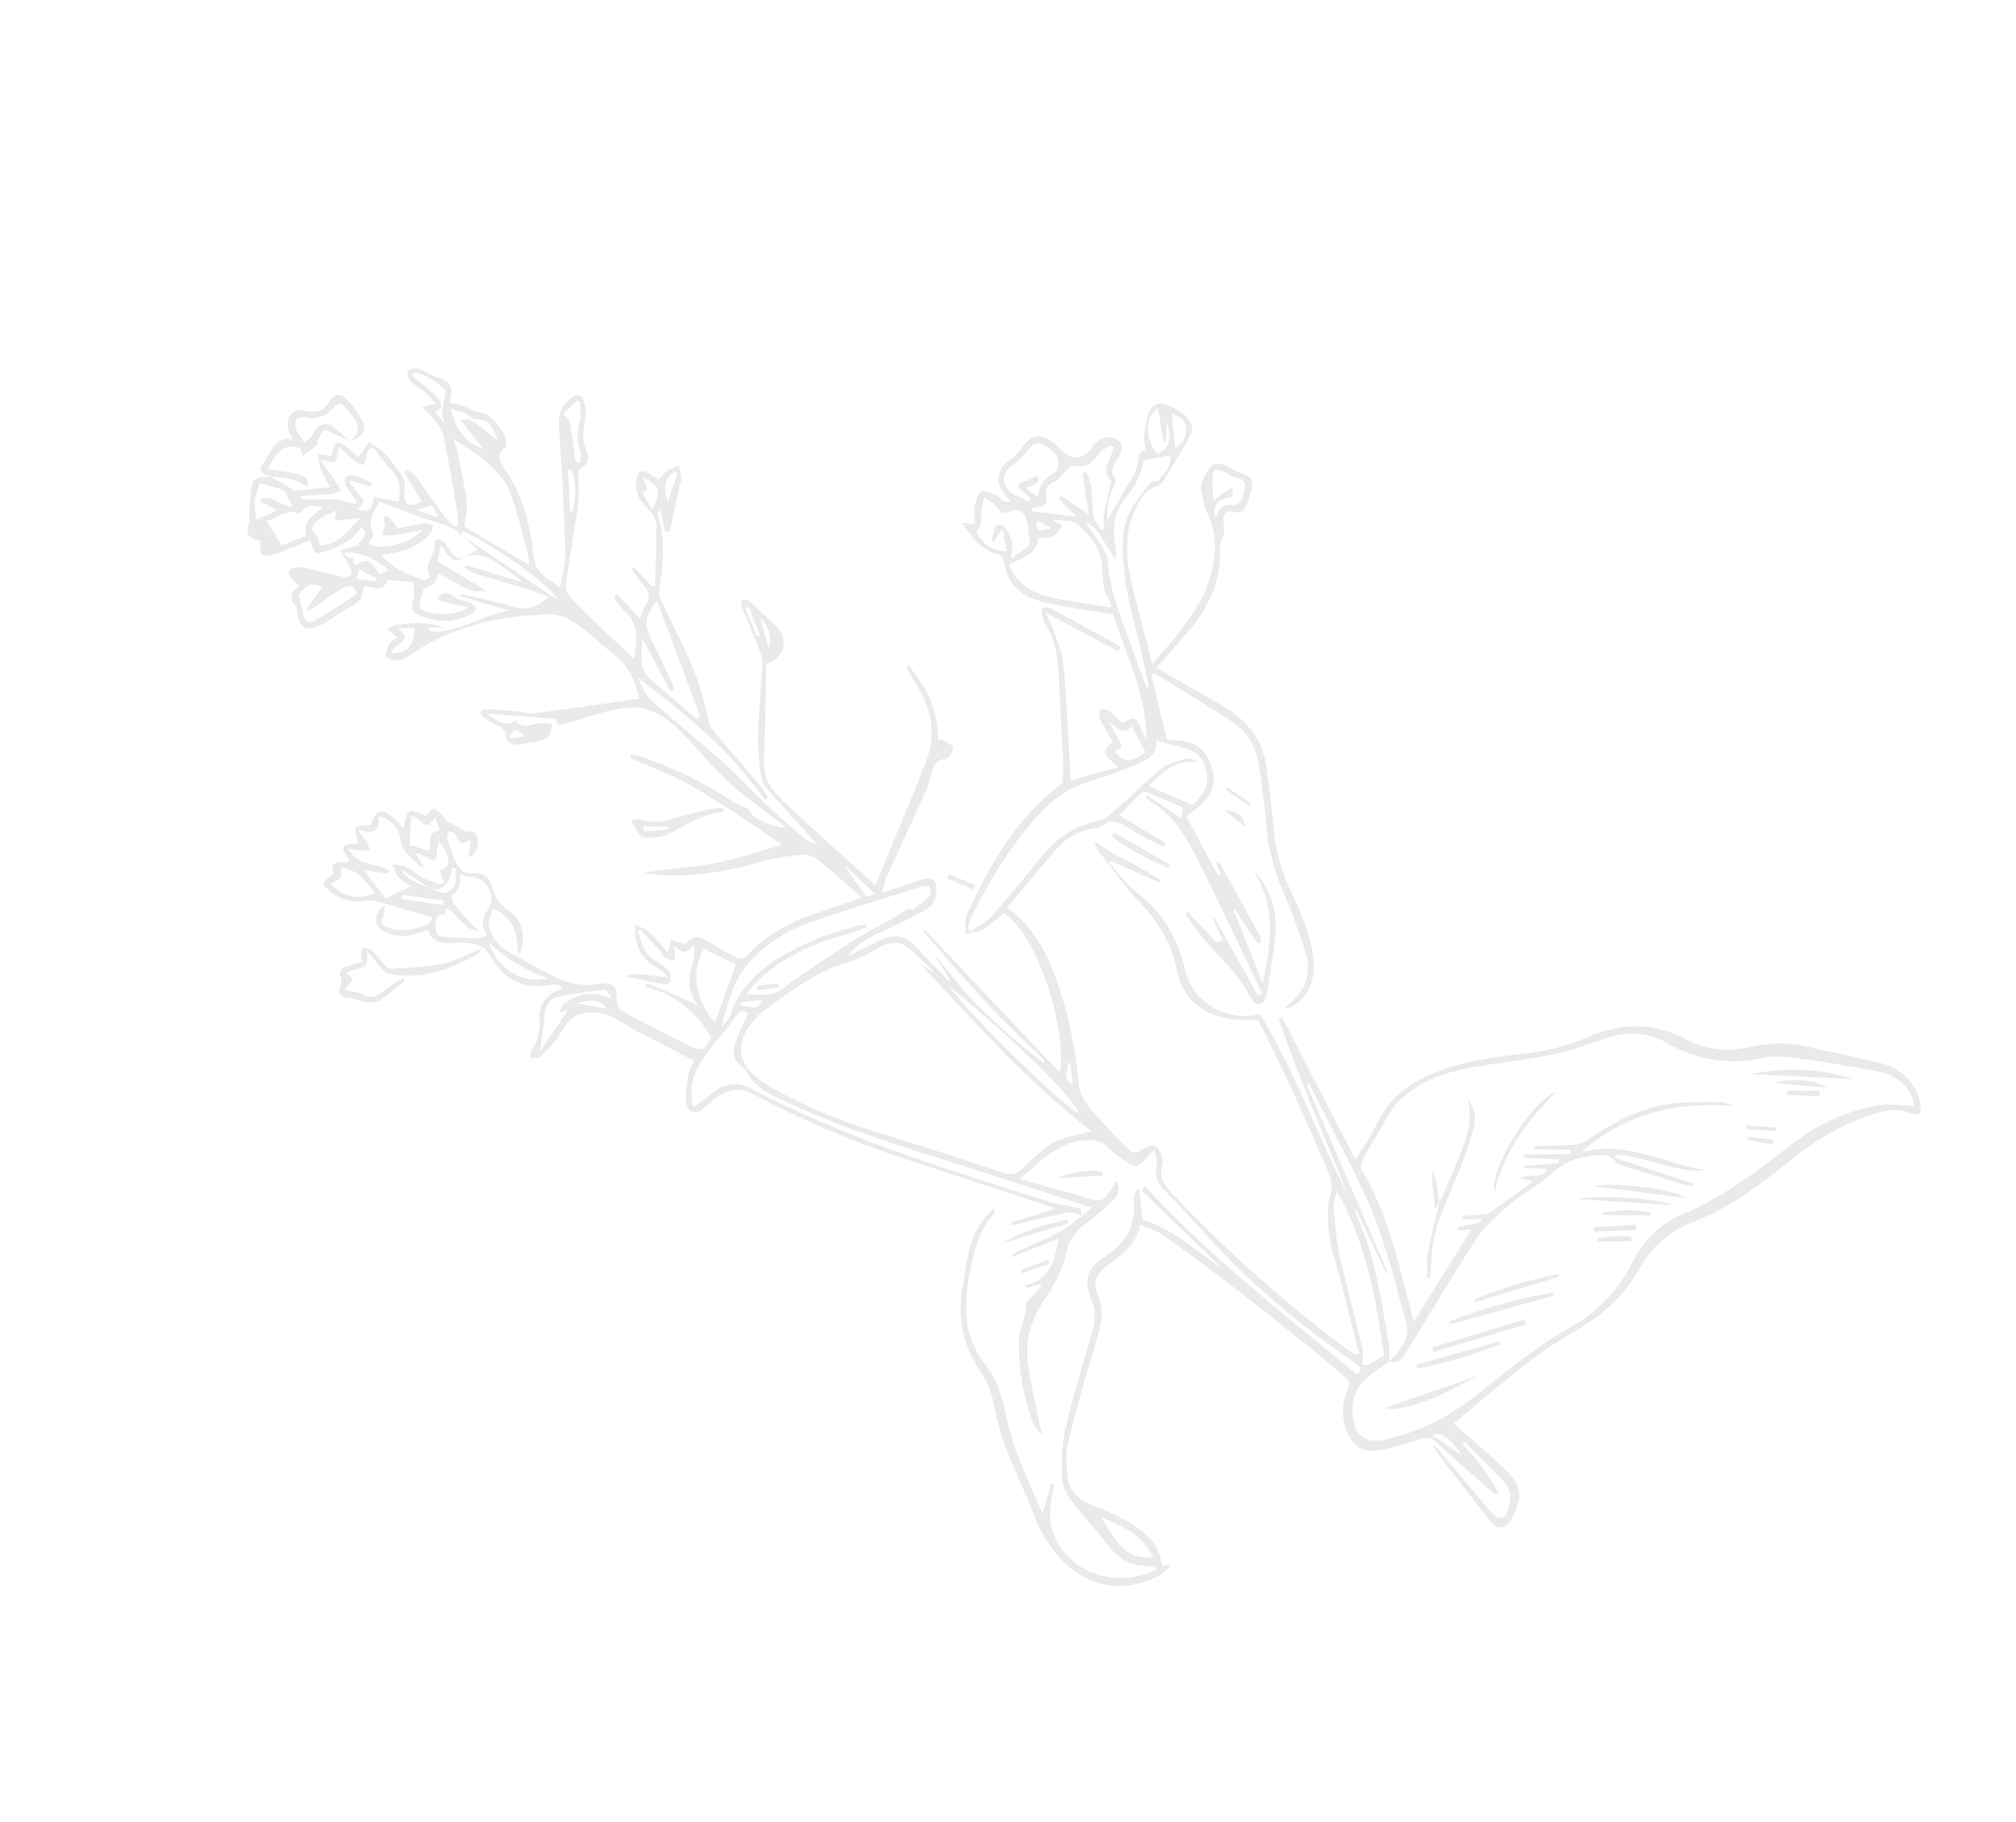 <?xml version="1.0" encoding="UTF-8"?> <svg xmlns="http://www.w3.org/2000/svg" width="520" height="470" viewBox="0 0 520 470" fill="none"><path d="M271.149 136.225C269.688 135.457 268.616 134.894 267.437 134.275C267.232 137.179 267.392 137.273 271.149 136.225ZM135.209 189.964C133.849 188.335 132.567 187.132 131.288 190.529C132.937 190.291 134.073 190.128 135.209 189.964ZM276.148 274.276C275.933 274.29 275.717 274.3 275.501 274.314C275.636 276.035 273.685 277.856 276.658 279.912C276.456 277.665 276.303 275.971 276.148 274.276ZM198.239 167.242C199.288 165.163 198.319 161.315 196.096 159.378C196.874 162.232 197.553 164.721 198.239 167.242ZM111.287 130.35C110.189 130.706 109.216 131.022 107.477 131.588C109.619 132.343 111.103 132.865 112.584 133.387C112.699 133.235 112.813 133.084 112.93 132.933C112.387 132.079 111.844 131.225 111.287 130.35ZM195.219 164.242C195.492 164.132 195.763 164.023 196.036 163.914C195.049 161.428 194.062 158.939 193.075 156.454C192.802 156.561 192.532 156.67 192.258 156.78C193.244 159.267 194.233 161.754 195.219 164.242ZM190.999 258.57C191.045 258.91 191.088 259.246 191.134 259.582C192.907 259.122 195.078 261.44 196.749 257.951C194.624 258.18 192.811 258.376 190.999 258.57ZM92.692 146.92C92.44 147.64 92.209 148.305 91.841 149.366C93.74 149.568 95.419 149.747 97.097 149.925C97.144 149.738 97.189 149.555 97.237 149.369C95.766 148.577 94.298 147.785 92.692 146.92ZM148.746 258.888C151.329 259.351 153.912 259.813 156.494 260.277C154.316 257.288 151.534 258.1 148.746 258.888ZM376.927 375.354C374.424 371.227 371.42 369.133 369.49 370.326C372.046 372.054 374.402 373.647 376.927 375.354ZM172.276 129.433C173.207 126.659 173.987 124.34 174.765 122.02C174.521 121.91 174.282 121.8 174.039 121.69C171.212 123.458 171.141 126.017 172.276 129.433ZM103.719 230.851C103.671 231.203 103.626 231.555 103.576 231.908C107.139 232.456 110.7 233.006 114.265 233.555C114.311 233.143 114.357 232.728 114.403 232.312C110.842 231.827 107.282 231.34 103.719 230.851ZM225.719 230.634C223.027 228.116 220.582 225.832 218.139 223.543C218.087 223.6 218.034 223.657 217.982 223.712C219.8 226.219 221.62 228.724 223.561 231.399C224.082 231.215 224.734 230.984 225.719 230.634ZM147.412 121.231C147.104 121.244 146.798 121.258 146.49 121.272C146.681 124.846 146.87 128.418 147.061 131.993C147.284 131.983 147.507 131.972 147.732 131.963C148.585 128.346 148.681 124.76 147.412 121.231ZM165.661 127.189C166.462 128.528 167.264 129.866 168.226 131.473C170.66 126.57 170.378 125.636 165.94 123.245C165.916 124.772 167.933 126.202 165.661 127.189ZM102.756 166.29C101.918 166.789 101.26 167.587 100.783 168.521C105.073 168.645 106.99 166.376 106.841 161.998C105.846 162.02 104.591 162.047 102.563 162.093C105.19 164.043 104.607 165.182 102.756 166.29ZM303.104 115.665C305.069 114.57 305.922 112.757 305.958 110.763C305.998 108.352 304.211 107.296 302.245 106.755C302.523 109.637 302.794 112.448 303.104 115.665ZM90.101 143.953C90.843 144.07 91.693 143.721 90.998 145.013C90.957 145.092 91.905 145.866 91.966 145.814C95.255 143.004 96.227 146.334 98.051 148.101C98.656 147.82 99.413 147.47 100.22 147.095C96.856 143.944 92.315 142.129 88.614 142.638C89.244 143.223 89.628 143.877 90.101 143.953ZM114.828 101.883C114.91 101.358 114.924 100.515 114.617 100.279C112.231 98.447 109.838 96.563 106.796 96.037C106.597 96.311 106.398 96.584 106.2 96.856C107.237 97.702 108.297 98.519 109.305 99.397C110.583 100.508 111.999 101.531 113.023 102.849C113.989 104.092 114.333 105.627 112.127 106.288C113.278 107.587 114.29 108.729 115.304 109.873C113.213 107.353 114.4 104.597 114.828 101.883ZM149.734 116.414C148.663 113.895 148.83 111.499 149.499 108.913C149.925 107.276 149.646 105.459 149.686 103.722C149.371 103.606 149.053 103.489 148.739 103.371C147.493 104.599 146.249 105.825 145.004 107.048C145.335 107.134 145.669 107.22 146.002 107.303C146.39 108.024 147.005 108.708 147.127 109.469C147.643 112.707 148.013 115.969 148.436 119.222C148.861 119.244 149.284 119.267 149.705 119.29C149.735 118.323 150.078 117.223 149.734 116.414ZM141.217 252.389C135.311 250.221 130.389 247.284 126.207 243.205C128.004 249.766 134.952 254.139 141.217 252.389ZM298.574 117.116C301.699 115.678 302.524 112.994 300.933 108.875C300.821 110.76 300.722 112.419 300.626 114.077C300.458 114.07 300.289 114.06 300.123 114.053C299.663 111.233 299.203 108.414 298.685 105.237C295.142 107.826 295.313 113.37 298.574 117.116ZM124.753 115.947C122.867 113.558 120.981 111.17 118.824 108.439C121.537 107.596 122.796 109.316 124.197 110.297C125.712 111.359 127.017 112.726 128.567 113.8C127.331 111.31 126.899 108.176 122.955 108.135C121.864 108.123 120.821 106.943 119.685 106.467C118.73 106.068 117.673 105.906 116.246 105.532C117.59 110.621 119.899 114.283 124.753 115.947ZM105.648 218.015C107.531 218.56 109.068 219.003 110.772 219.496C111.325 217.667 109.805 214.775 113.391 214.191C113.005 213.061 112.682 212.107 112.201 210.694C109.708 215.729 108.556 210.318 106.026 210.556C105.899 213.036 105.773 215.56 105.648 218.015ZM291.912 187.381C289.245 190.09 287.891 187.308 285.877 186.091C286.702 187.504 287.484 188.945 288.369 190.321C289.372 191.882 289.796 193.231 287.407 193.893C290.45 196.841 291.108 196.852 295.505 194.147C294.272 191.825 293.134 189.681 291.912 187.381ZM87.822 223.768C88.852 226.492 87.097 227.235 85.288 227.877C87.767 231.33 93.284 232.537 96.596 230.302C94.362 227.386 92.321 224.328 87.822 223.768ZM71.54 131.648C69.859 130.767 68.513 130.064 67.171 129.36C67.258 129.123 67.347 128.886 67.434 128.648C70.507 127.733 72.771 130.778 75.558 130.809C75.124 129.974 74.695 129.141 74.252 128.314C73.919 127.69 73.706 126.713 73.2 126.518C71.186 125.743 69.078 125.214 67.005 124.593C66.548 126.147 65.862 127.677 65.693 129.261C65.535 130.754 65.92 132.305 66.09 134.084C68.135 133.169 69.624 132.505 71.54 131.648ZM297.394 401.815C294.725 395.8 289.282 393.602 283.887 391.402C287.379 396.108 289.447 402.594 297.394 401.815ZM318.491 130.326C318.909 130.417 319.697 129.739 319.997 129.229C320.447 128.468 320.617 127.541 320.907 126.683C321.507 124.905 321.226 123.772 319.063 123.362C317.82 123.126 316.687 122.27 315.523 121.661C313.729 120.726 312.879 121.081 312.77 123.106C312.671 124.962 312.896 126.837 312.992 129.064C314.632 127.906 315.991 126.946 317.658 125.766C317.983 127.156 318.547 128.038 316.518 128.494C313.734 129.115 312.588 131.051 313.601 133.447C314.531 130.839 315.997 129.781 318.491 130.326ZM86.802 131.676C85.174 132.476 83.707 133.003 82.466 133.859C80.917 134.932 79.558 136.194 81.61 138.189C82.168 138.733 82.181 139.834 82.48 140.793C87.171 140.469 89.85 137.146 92.775 133.662C90.588 133.902 88.666 134.112 86.317 134.37C86.511 133.293 86.613 132.721 86.802 131.676ZM146.803 260.164C146.953 260.206 147.105 260.244 147.254 260.284C146.477 260.575 145.701 260.867 144.924 261.16C144.743 261.073 144.563 260.985 144.383 260.899C144.795 260.192 145.039 259.241 145.648 258.825C149.194 256.393 152.991 255.556 157.083 257.574C157.259 257.391 157.434 257.21 157.61 257.027C157.052 256.458 156.437 255.353 155.951 255.407C151.8 255.874 147.594 256.248 143.569 257.284C141.285 257.871 140.575 260.268 140.409 262.7C140.219 265.491 139.692 268.261 139.274 271.297C141.744 267.645 144.273 263.905 146.803 260.164ZM77.99 131.962C77.796 132.266 77.015 132.464 76.629 132.336C73.437 131.267 71.446 134.127 68.753 134.371C70.126 136.6 71.361 138.603 72.663 140.713C74.748 139.908 76.806 139.116 78.889 138.313C78.019 134.268 80.992 132.694 83.611 130.779C81.637 130.83 79.452 129.656 77.99 131.962ZM88.396 151.739C86.049 153.093 83.888 154.765 81.646 156.301C81.014 156.733 80.379 157.163 79.747 157.593C79.568 157.429 79.388 157.267 79.208 157.105C80.489 155.211 81.77 153.316 83.122 151.318C79.723 150.358 79.327 150.537 76.968 153.573C77.429 155.289 77.965 156.736 78.179 158.227C78.462 160.213 79.514 161.003 81.215 160.102C83.745 158.761 86.122 157.121 88.54 155.573C89.636 154.873 90.676 154.086 91.965 153.18C91.608 150.837 89.978 150.825 88.396 151.739ZM244.781 254.446C251.166 263.018 272.982 284.196 278.347 287.39C276.417 281.619 251.952 259.991 244.781 254.446ZM263.496 126.561C262.392 125.546 262.491 124.792 264.01 124.274C265.284 123.839 266.503 123.251 267.711 122.746C268.037 124.597 267.981 124.664 264.645 125.816C265.185 126.288 265.615 126.702 266.081 127.065C266.532 127.413 267.022 127.711 267.655 128.139C268.201 125.503 269.126 123.363 271.754 122.102C273.458 121.282 273.388 118.163 271.943 116.797C271.17 116.065 270.314 115.379 269.391 114.859C267.797 113.959 266.532 114.279 265.358 115.864C264.26 117.35 262.926 118.772 261.413 119.819C258.741 121.672 258.069 124.484 260.465 126.781C261.752 128.012 263.73 128.521 265.395 129.358C265.557 129.073 265.719 128.788 265.882 128.504C265.085 127.858 264.253 127.253 263.496 126.561ZM189.79 248.849C187.188 247.543 184.233 246.058 181.553 244.71C177.819 251.889 179.765 258.081 184.386 263.888C186.176 258.907 187.897 254.116 189.79 248.849ZM265.179 140.966C265.449 140.759 265.674 140.256 265.635 139.923C265.416 138.047 265.239 136.15 264.803 134.319C264.217 131.865 262.728 131.081 260.353 132.012C258.79 132.629 258.033 132.186 257.105 130.872C256.33 129.779 254.977 129.094 253.882 128.228C253.594 129.528 253.239 130.819 253.045 132.134C252.952 132.766 253.33 133.478 253.204 134.093C252.972 135.208 252.521 136.278 251.807 137.366C253.34 139.901 255.407 142.264 259.691 142.142C259.347 140.345 259.028 138.696 258.59 136.413C257.574 137.915 256.987 138.783 256.285 139.822C255.987 139.283 255.813 139.095 255.852 139.019C256.55 137.682 256.024 134.96 258.204 135.404C259.384 135.646 260.388 137.992 260.958 139.574C261.365 140.709 260.917 142.15 260.819 144.125C262.441 142.962 263.838 142.001 265.179 140.966ZM125.907 234.575C128.179 231.144 125.669 226.519 121.568 226.248C120.614 226.185 119.687 225.762 118.589 225.461C118.831 227.645 118.8 229.643 116.615 230.929C116.366 231.076 116.59 232.718 117.059 233.285C118.931 235.543 120.986 237.647 123.533 240.416C122.123 239.871 121.181 239.752 120.593 239.231C119.119 237.925 117.832 236.409 116.408 235.04C116.069 234.714 115.494 234.634 115.028 234.442C114.99 234.841 114.95 235.241 114.893 235.827C112.112 235.746 112.262 237.929 112.435 239.873C112.626 242.013 114.528 241.619 115.917 241.741C118.286 241.948 120.669 242.078 123.05 242.086C123.813 242.087 124.58 241.602 125.692 241.219C123.782 238.693 124.503 236.69 125.907 234.575ZM167.833 175.285C171.729 178.762 175.759 182.088 179.732 185.479C180.025 185.264 180.315 185.05 180.607 184.835C176.943 175.033 173.276 165.231 169.474 155.062C166.421 158.615 166.118 161.219 167.766 164.527C169.609 168.225 171.388 171.959 173.148 175.696C173.475 176.391 173.588 177.189 173.801 177.939C173.5 178.075 173.199 178.211 172.898 178.347C170.597 173.954 168.296 169.559 165.75 164.699C165.29 168.831 164.701 172.49 167.833 175.285ZM281.427 125.617C281.768 128.295 281.713 131.03 282.163 133.687C282.343 134.768 283.408 135.699 284.071 136.698C284.34 136.595 284.611 136.493 284.881 136.389C284.793 135.399 284.505 134.376 284.658 133.425C285.075 130.847 285.68 128.299 286.21 125.739C286.339 125.124 286.796 124.175 286.558 123.95C284.164 121.678 285.847 119.54 286.631 117.367C286.841 116.778 287.052 116.192 287.264 115.604C287.072 115.363 286.884 115.121 286.692 114.878C285.63 115.508 284.169 115.882 283.582 116.813C281.96 119.376 280.153 120.886 276.874 120.176C276.224 120.035 275.223 121.265 274.465 121.951C273.686 122.654 273.14 123.827 272.256 124.155C270.477 124.816 269.464 126.11 269.796 127.688C270.277 129.988 269.509 130.737 267.413 130.81C267.02 130.824 266.636 131.044 266.245 131.169C266.201 131.417 266.158 131.663 266.116 131.91C267.949 132.11 269.789 132.253 271.612 132.527C273.556 132.818 275.486 133.236 277.704 133.228C276.928 132.501 276.14 131.785 275.376 131.044C274.588 130.278 273.825 129.487 273.05 128.706C273.251 128.436 273.451 128.166 273.653 127.899C274.708 128.612 275.764 129.326 276.819 130.04C277.956 130.809 279.091 131.576 280.842 132.76C280.246 128.787 279.738 125.384 279.227 121.979C279.572 121.915 279.916 121.851 280.259 121.786C280.663 123.061 281.262 124.312 281.427 125.617ZM102.858 129.409C103.449 126.151 103.115 123.212 100.486 120.732C99.122 119.446 98.157 117.742 96.935 116.292C96.605 115.899 95.747 115.412 95.559 115.551C95.11 115.881 94.888 116.545 94.633 117.102C94.54 117.309 94.665 117.607 94.593 117.836C94.368 118.574 94.099 119.296 93.846 120.028C93.075 119.677 92.197 119.458 91.549 118.949C90.213 117.896 89 116.689 87.479 115.311C87.064 116.863 87.071 118.344 86.334 119.054C85.85 119.522 84.29 118.876 82.604 118.645C84.004 120.633 85.327 122.485 86.619 124.358C87.093 125.044 87.495 125.78 87.931 126.493C87.134 126.819 86.357 127.35 85.536 127.43C82.935 127.686 80.319 127.774 77.707 127.926C77.689 128.163 77.67 128.402 77.651 128.64C78.269 128.749 78.887 128.954 79.503 128.945C81.897 128.922 84.293 128.738 86.683 128.802C87.688 128.829 88.675 129.346 89.678 129.597C90.353 129.767 91.046 129.865 91.733 129.995C91.806 129.743 91.88 129.492 91.954 129.24C91.049 127.994 90.009 126.818 89.293 125.473C88.926 124.78 88.796 123.525 89.191 122.994C89.54 122.528 90.852 122.444 91.587 122.678C93.09 123.15 94.491 123.953 95.933 124.619C95.825 124.929 95.718 125.239 95.611 125.548C93.942 125.039 92.276 124.53 90.607 124.021C90.472 124.174 90.337 124.329 90.204 124.484C90.916 125.41 91.588 126.372 92.351 127.256C94.105 129.299 94.118 129.469 92.221 131.53C95.259 132.035 95.858 131.628 96.446 128.195C98.682 128.617 100.744 129.01 102.858 129.409ZM298.894 123.82C300.553 121.954 302.272 120.04 301.932 117.443C299.555 117.908 297.392 118.33 294.926 118.811C294.501 122.198 292.813 125.467 290.337 128.511C287.477 132.027 286.703 136.208 287.703 140.704C287.962 141.876 287.857 143.13 287.66 144.347C282.535 136.018 282.25 135.654 279.858 134.784C281.35 136.875 282.952 138.897 284.288 141.082C285.043 142.321 285.738 143.809 285.81 145.219C286.227 153.305 289.792 160.473 292.243 167.958C293.281 171.126 294.559 174.214 295.728 177.34C295.939 177.291 296.148 177.242 296.358 177.195C295.014 171.274 293.816 165.316 292.284 159.445C290.477 152.523 289.268 145.603 289.704 138.383C290.061 132.485 293.635 128.361 297.043 124.237C297.673 124.11 298.552 124.204 298.894 123.82ZM102.672 226.215C101.908 225.508 101.778 224.117 101.362 223.034C102.487 223.21 103.732 223.141 104.709 223.621C106.254 224.378 107.555 225.621 109.077 226.442C110.468 227.193 112.015 227.654 113.492 228.243C113.857 228.026 114.222 227.809 114.588 227.591C114.184 226.57 113.78 225.549 113.376 224.521C115.002 224.16 115.992 223.292 115.491 221.393C115.342 220.832 115.288 220.216 115.009 219.731C114.474 218.797 113.81 217.937 113.199 217.047C112.998 218.067 112.621 219.092 112.64 220.109C112.673 221.83 112.028 222.268 110.561 221.506C109.557 220.983 108.616 220.335 107.187 220.082C107.821 221.191 108.453 222.303 109.196 223.602C108.739 223.604 108.425 223.696 108.338 223.592C106.486 221.385 103.707 220.016 103.264 216.571C102.897 213.729 101.192 211.425 97.598 210.604C98.208 214.437 96.34 215.381 92.647 214.007C92.702 214.298 92.755 214.588 92.811 214.877C93.401 215.68 94.034 216.457 94.567 217.297C94.923 217.855 95.141 218.508 95.42 219.122C94.738 219.259 94.051 219.535 93.382 219.502C92.361 219.45 91.351 219.185 89.855 218.926C92.27 223.515 97.025 222.747 100.396 224.452C100.302 224.764 100.205 225.075 100.111 225.387C98.018 225.087 95.929 224.788 93.854 224.491C95.478 226.603 97.113 228.731 99.462 231.79C101.554 230.802 104.469 229.426 107.385 228.049C107.488 228.605 107.59 229.16 107.692 229.716C105.999 228.571 104.157 227.585 102.672 226.215ZM356.986 349.797C354.958 335.356 352.527 320.932 344.82 307.357C344.449 308.97 343.879 310.149 343.978 311.27C344.338 315.427 344.592 319.639 345.487 323.698C347.292 331.9 349.533 340.005 351.473 348.177C351.769 349.424 351.428 350.824 351.38 352.152C351.876 352.142 352.371 352.136 352.865 352.128C354.141 351.408 355.414 350.685 356.986 349.797ZM118.178 117.418C119.009 121.605 119.958 125.786 120.446 130.018C120.674 131.991 119.946 134.074 119.695 135.815C125.082 139 130.64 142.288 136.41 145.701C136.388 145.038 136.508 144.236 136.311 143.524C134.71 137.727 133.457 131.783 131.235 126.229C130.095 123.374 127.421 120.967 125.028 118.815C122.69 116.71 119.828 115.185 117.005 113.276C117.402 114.652 117.898 116.014 118.178 117.418ZM274.084 135.587C273.272 136.549 272.654 137.817 271.652 138.319C270.57 138.863 269.131 138.689 267.82 138.83C267.547 141.81 266.198 143.067 260.201 145.639C261.66 149.396 264.441 151.809 268.025 153.207C270.306 154.094 272.792 154.508 275.221 154.942C278.946 155.612 282.7 156.116 286.681 156.726C286.517 156.143 286.485 155.295 286.076 154.71C284.35 152.25 284.44 149.502 284.349 146.675C284.192 141.897 281.244 138.309 278.035 135.294C276.748 134.084 273.964 134.461 271.863 134.115C271.831 134.229 271.801 134.344 271.769 134.458C272.632 134.877 273.492 135.298 274.084 135.587ZM217.886 241.206C210.5 243.107 203.708 246.228 197.741 250.995C195.774 252.566 194.067 254.462 192.418 256.465C195.833 256.52 198.983 257.299 202.109 254.929C208.018 250.453 214.296 246.455 220.511 242.392C223.052 240.73 225.845 239.455 228.491 237.947C230.412 236.853 232.268 235.64 234.197 234.556C234.489 234.391 235.167 234.845 235.414 234.665C236.934 233.559 238.481 232.45 239.793 231.122C240.191 230.715 240.105 229.501 239.801 228.866C239.652 228.553 238.433 228.51 237.811 228.706C228.665 231.57 219.507 234.407 210.415 237.433C203.311 239.795 197.03 243.562 192.298 249.493C191.037 251.073 190.01 252.929 189.259 254.808C187.945 258.091 186.927 261.49 186.015 265.113C186.84 264.023 188.017 263.053 188.435 261.829C191.927 251.578 200.432 246.836 209.42 242.766C213.237 241.039 217.384 240.035 221.4 238.751C222.029 238.55 222.747 238.613 223.422 238.552C223.472 238.779 223.524 239.004 223.575 239.23C221.683 239.897 219.824 240.705 217.886 241.206ZM255.628 236.551C259.81 231.873 263.783 227.005 267.737 222.127C271.728 217.197 276.162 213.189 282.776 211.976C284.842 211.6 286.764 209.766 288.48 208.287C292.291 205.004 295.775 201.323 299.717 198.218C301.47 196.836 303.966 196.294 306.21 195.689C307.054 195.463 308.14 196.134 309.189 196.868C303.232 195.428 300.05 199.441 296.233 202.737C299.99 204.399 303.489 205.946 307.447 207.697C309.724 206.063 311.602 203.462 311.365 200.194C311.128 196.96 309.392 194.21 305.988 193.118C304.343 192.59 302.621 192.311 300.951 191.853C300.009 191.596 299.107 191.204 298.133 190.854C298.85 195.133 295.072 196.447 291.706 197.831C287.611 199.513 283.373 200.844 279.175 202.268C274.304 203.918 270.553 207.207 267.262 210.906C260.351 218.668 255.025 227.52 250.423 236.81C250.133 237.397 249.97 238.052 249.802 238.691C249.724 238.989 249.774 239.322 249.765 239.636C249.975 239.866 250.185 240.094 250.395 240.323C252.158 239.082 254.23 238.117 255.628 236.551ZM237.259 248.576C238.347 249.312 239.435 250.048 240.523 250.783C240.583 250.708 240.644 250.633 240.704 250.557C238.831 248.754 236.98 246.928 235.077 245.157C232.749 242.991 230.219 242.674 227.352 244.203C224.589 245.679 221.829 247.352 218.859 248.22C210.287 250.73 203.409 256.001 196.463 261.218C196.135 261.464 195.842 261.765 195.555 262.062C188.411 269.562 190.206 275.391 198.525 280.273C208.259 285.987 218.936 289.979 229.82 293.264C239.468 296.175 249.054 299.308 258.604 302.531C260.892 303.304 262.323 302.897 264.008 301.271C271.37 294.165 271.419 294.215 281.564 291.889C264.799 278.964 251.315 263.538 237.259 248.576ZM352.817 355.257C349.437 358.033 348.423 361.783 348.988 365.964C349.581 370.362 352.304 372.398 356.664 371.515C363.797 370.074 370.464 367.248 376.428 363.16C381.871 359.428 386.809 354.969 392.117 351.03C395.955 348.18 399.861 345.335 404.047 343.055C411.498 338.993 417.219 333.341 421.02 325.84C423.866 320.22 427.835 315.899 433.666 313.448C443.923 309.133 452.743 302.609 461.404 295.778C468.121 290.479 475.686 286.72 484.151 285.251C487.2 284.721 490.432 285.266 493.597 285.32C493.687 281.941 490.691 278.311 485.981 276.813C485.044 276.514 484.05 276.369 483.075 276.201C477.561 275.249 472.066 274.136 466.521 273.434C462.541 272.931 458.3 272.121 454.51 272.957C445.646 274.908 437.635 273.521 429.93 269.077C425.291 266.401 420.336 266.1 415.283 267.578C410.444 268.989 405.74 270.973 400.828 271.991C393.472 273.514 385.957 274.245 378.568 275.624C371.813 276.883 365.53 279.385 360.535 284.37C359.727 285.177 359.049 286.147 358.46 287.133C356.095 291.105 353.74 295.086 351.501 299.131C351.097 299.857 350.847 301.143 351.215 301.758C358.122 313.331 360.807 326.351 364.178 339.139C364.32 339.683 364.488 340.224 364.703 340.97C369.735 332.915 374.656 325.039 379.538 317.229C378.622 317.276 377.348 317.345 376.075 317.413C376.02 317.15 375.964 316.889 375.909 316.627C377.984 316.192 380.06 315.757 382.136 315.32C382.079 315.057 382.022 314.793 381.966 314.529C380.394 314.529 378.823 314.53 377.251 314.531C377.236 314.264 377.221 314.003 377.205 313.738C378.835 313.606 380.467 313.492 382.095 313.337C382.781 313.271 383.606 313.336 384.115 312.98C387.635 310.527 391.087 307.981 394.557 305.457C394.802 305.278 395 305.037 395.405 304.649C394.224 304.434 393.304 304.263 392.088 304.039C394.322 302.456 397.425 304.681 399.096 301.598C396.994 301.496 395.08 301.402 393.166 301.307C393.167 301.132 393.166 300.958 393.166 300.785C396.131 300.553 399.096 300.325 402.061 300.094C402.039 299.763 402.018 299.431 401.996 299.101C399.064 298.979 396.134 298.861 393.2 298.742C393.202 298.435 393.205 298.129 393.211 297.824C397.175 297.791 401.136 297.76 405.1 297.726C405.097 297.383 405.096 297.04 405.095 296.698C401.989 296.636 398.882 296.579 395.773 296.518C395.775 296.253 395.773 295.989 395.772 295.725C399.002 295.616 402.238 295.587 405.46 295.361C406.67 295.278 408.037 295.018 409.012 294.359C416.221 289.505 423.707 285.324 432.583 284.584C436.197 284.284 439.844 284.325 443.476 284.334C444.658 284.338 445.838 284.732 447.073 285.372C432.391 284.063 419.184 287.385 407.847 297.248C419.248 294.208 429.239 300.164 439.885 301.93C431.841 302.653 424.642 298.288 416.782 297.914C416.699 298.185 416.616 298.458 416.533 298.728C423.31 300.959 430.089 303.193 436.867 305.425C436.829 305.586 436.791 305.748 436.752 305.907C436.224 305.894 435.66 305.997 435.174 305.851C429.64 304.188 424.112 302.501 418.598 300.778C417.9 300.56 417.044 300.254 416.671 299.71C415.063 297.36 412.856 297.998 410.641 298.198C406.651 298.555 403.33 299.967 400.274 302.76C397.068 305.69 393.039 307.706 389.7 310.513C386.565 313.151 383.33 315.945 381.072 319.298C375.678 327.313 370.836 335.698 365.765 343.932C364.551 345.902 363.313 347.861 362.088 349.824C361.2 351.243 360.062 351.991 358.359 351.198C359 350.554 359.698 349.958 360.274 349.26C362.61 346.431 363.686 343.473 362.34 339.672C360.885 335.559 360.18 331.184 358.837 327.024C356.892 320.985 355.118 314.829 352.464 309.094C347.853 299.133 342.626 289.455 337.657 279.657C337.464 279.738 337.27 279.815 337.077 279.896C344.041 296.054 351.007 312.213 357.972 328.371C357.841 328.43 357.71 328.491 357.58 328.55C354.982 323.083 352.386 317.62 349.791 312.155C349.676 312.198 349.564 312.241 349.449 312.285C349.678 312.914 349.865 313.563 350.142 314.17C354.808 324.385 356.219 335.416 358.152 346.311C358.433 347.896 358.355 349.545 358.446 351.164C356.543 352.531 354.599 353.794 352.817 355.257ZM103.288 224.139C105.023 227.291 108.401 227.869 111.138 229.452C111.378 229.502 111.617 229.541 111.852 229.605C112.934 229.897 114.273 230.741 115.04 230.377C116.87 229.509 118.098 227.939 117.433 225.578C117.319 225.174 117.672 224.639 117.808 224.163C117.407 224.106 117.011 224.05 116.612 223.991C115.938 227.108 115.016 229.945 111.146 229.452C108.525 227.68 105.906 225.909 103.288 224.139ZM123.244 141.761C121.837 140.518 120.511 139.343 119.186 138.172C127.317 143.671 135.448 149.169 143.58 154.668C143.277 151.648 124.332 138.611 119.061 137.065C119.118 137.514 119.167 137.884 119.216 138.257C115.63 134.68 110.529 134.563 106.224 132.616C103.537 131.402 100.712 130.486 97.957 129.44C96.12 132.145 94.823 134.508 96.297 137.601C96.578 138.19 95.519 139.415 95.077 140.353C98.346 142.07 105.041 140.587 109.054 136.773C106.015 137.303 103.58 137.781 101.123 138.128C100.284 138.246 99.399 138.034 98.534 137.972C98.805 137.193 99.076 136.416 99.408 135.462C99.258 135.003 98.944 134.302 98.862 133.574C98.843 133.416 99.945 132.902 100.027 132.995C100.885 133.966 101.637 135.031 102.611 136.321C104.61 135.935 107.018 135.396 109.45 135.042C110.169 134.937 110.965 135.354 111.726 135.532C111.431 136.325 111.339 137.304 110.807 137.876C108.296 140.571 105.111 142.066 101.491 142.666C100.462 142.836 99.431 143.006 98.364 143.181C101.422 146.721 105.308 148.575 109.571 149.708C109.931 149.804 110.971 148.765 110.937 148.707C109.099 145.619 112.366 143.283 112.129 140.412C112.005 138.923 113.274 138.879 114.19 139.589C114.939 140.166 115.458 141.077 115.985 141.897C116.819 143.202 117.709 144.347 119.512 144.054C116.008 145.907 115.497 142.226 113.676 140.717C113.346 142.192 113.052 143.5 112.773 144.752C116.917 147.267 121.025 149.76 125.548 152.506C120.06 153.205 116.932 149.48 112.925 147.95C112.505 150.393 112.504 150.393 109.326 151.875C108.936 153.126 108.554 154.045 108.39 155C108.274 155.667 108.184 156.727 108.555 157.03C110.981 159.007 117.841 158.88 120.874 156.677C118.512 156.186 116.436 155.798 114.385 155.304C113.817 155.167 113.324 154.717 112.795 154.411C113.285 153.943 113.701 153.272 114.282 153.065C114.831 152.871 115.612 153.033 116.185 153.284C116.809 153.555 117.249 154.255 117.876 154.508C118.943 154.937 120.132 155.067 121.189 155.513C121.869 155.803 122.407 156.432 123.007 156.91C122.514 157.411 122.106 158.064 121.516 158.396C117.229 160.807 112.794 160.654 108.369 158.86C106.512 158.107 105.677 156.727 106.656 154.675C106.841 154.283 106.88 153.782 106.863 153.337C106.822 152.352 106.7 151.37 106.595 150.233C104.608 150.034 102.258 149.8 99.987 149.57C98.728 153.558 95.477 150.697 93.942 151.373C93.445 152.841 93.359 154.253 92.612 155.027C91.583 156.09 90.04 156.648 88.741 157.46C86.579 158.811 84.56 160.47 82.255 161.494C78.814 163.02 77.193 161.89 76.673 158.116C76.607 157.624 76.715 156.973 76.438 156.67C74.569 154.614 74.748 152.783 77.197 151.164C76.307 150.346 75.556 149.809 75.019 149.109C74.663 148.648 74.339 147.85 74.507 147.384C74.671 146.923 75.444 146.489 76.003 146.404C76.883 146.27 77.84 146.305 78.712 146.505C82.011 147.26 85.281 148.161 88.588 148.878C89.209 149.01 90.355 148.734 90.548 148.319C90.796 147.783 90.457 146.849 90.136 146.203C89.415 144.746 88.551 143.36 87.745 141.944C89.267 141.56 90.791 141.177 92.495 140.75C92.065 139.391 96.093 138.325 93.16 136.028C91.272 139.216 88.186 140.621 85 141.832C81.259 143.255 81.051 143.123 80.04 139.473C79.644 139.573 79.232 139.631 78.856 139.783C76.101 140.899 73.382 142.122 70.581 143.115C69.67 143.437 68.26 143.556 67.62 143.064C67.059 142.632 67.25 141.214 67.129 140.23C67.1 139.999 67.15 139.76 67.158 139.654C63.438 138.199 63.444 138.2 64.298 134.591C64.373 134.278 64.335 133.937 64.348 133.609C64.426 131.566 64.361 129.507 64.615 127.485C65.129 123.405 65.312 123.313 69.566 123.032C69.688 123.056 69.812 123.068 69.932 123.066C71.559 123.998 73.188 124.931 74.822 125.853C75.311 126.13 75.839 126.62 76.315 126.583C79.309 126.348 82.291 125.988 85.2 125.681C84.297 124.057 83.302 122.622 82.689 121.04C82.223 119.837 82.242 118.447 82.046 117.14C83.152 117.287 84.258 117.435 85.517 117.602C85.553 117.465 85.665 117.085 85.75 116.696C86.385 113.714 87.29 113.443 89.636 115.524C90.648 116.42 91.672 117.304 92.489 118.02C93.504 116.518 94.362 115.249 95.22 113.98C96.573 114.952 98.088 115.763 99.235 116.935C100.612 118.341 101.592 120.126 102.901 121.612C104.131 123.012 104.63 124.415 104.396 126.341C103.905 130.364 105.076 131.113 108.825 129.357C107.29 126.828 105.762 124.307 104.233 121.784C104.483 121.583 104.734 121.383 104.984 121.182C105.657 121.636 106.517 121.955 106.975 122.57C109.632 126.149 112.162 129.824 114.813 133.409C115.53 134.375 116.517 135.14 117.38 135.999C117.595 135.869 117.813 135.741 118.028 135.611C118.047 134.653 118.223 133.666 118.063 132.739C116.864 125.813 115.781 118.86 114.236 112.008C113.811 110.126 111.975 108.545 110.724 106.871C110.288 106.284 109.668 105.834 108.815 105.017C110.222 104.71 111.057 104.528 112.553 104.201C111.255 102.898 110.37 101.886 109.355 101.029C108.224 100.076 106.825 99.403 105.832 98.338C105.284 97.754 104.879 96.307 105.222 95.806C105.629 95.207 107.052 94.781 107.785 95.025C109.72 95.669 111.452 96.942 113.394 97.555C116.656 98.584 116.859 100.729 116.043 103.46C116.002 103.594 116.117 103.771 116.162 103.93C117.206 104.161 118.276 104.31 119.281 104.653C120.293 104.998 121.223 105.572 122.217 105.981C122.804 106.221 123.434 106.426 124.061 106.492C126.734 106.771 130.968 112.022 130.573 114.649C130.528 114.962 130.421 115.372 130.195 115.535C127.905 117.198 129.038 119.31 130.021 120.727C134.761 127.552 136.747 135.387 137.613 143.322C138.132 148.069 141.194 149.181 144.435 151.55C144.989 148.403 145.933 145.718 145.849 143.066C145.494 132.088 144.991 121.108 144.181 110.157C143.927 106.735 144.877 104.434 147.523 102.516C149.048 101.411 150.256 101.931 150.609 103.397C151.036 105.181 151.194 107.182 150.839 108.964C150.358 111.392 150.19 113.596 151.146 115.973C152.208 118.618 151.476 120.084 149.14 121.315C149.14 124.341 149.456 127.349 149.076 130.266C148.183 137.134 146.899 143.95 145.927 150.81C145.797 151.74 146.303 152.992 146.929 153.755C148.444 155.598 150.15 157.297 151.872 158.956C155.662 162.611 159.51 166.205 163.497 169.976C164.327 165.316 165.009 161.039 161.065 157.664C160.324 157.03 159.754 156.174 159.173 155.373C158.84 154.918 158.644 154.365 158.386 153.854C158.624 153.668 158.859 153.481 159.095 153.294C161.019 155.314 162.942 157.331 165.049 159.544C165.619 158.218 165.983 156.938 166.673 155.869C167.873 154 167.459 152.576 166.043 151.04C164.853 149.75 163.926 148.217 162.883 146.79C163.064 146.635 163.247 146.481 163.428 146.328C165.032 147.987 166.635 149.645 168.24 151.305C168.491 151.271 168.74 151.237 168.989 151.202C169.106 146.128 169.256 141.056 169.323 135.979C169.35 133.977 168.446 132.41 166.936 131.032C164.762 129.047 163.612 126.599 164.216 123.508C164.576 121.667 165.428 121.102 167.138 121.989C168.127 122.506 169.01 123.23 169.925 123.849C170.766 122.893 171.257 122.048 171.989 121.569C172.935 120.953 174.072 120.63 175.126 120.178C175.335 121.325 175.604 122.469 175.725 123.623C175.772 124.083 175.469 124.573 175.364 125.055C174.731 128.017 174.127 130.984 173.479 133.943C173.242 135.028 172.912 136.092 172.622 137.166C172.252 137.148 171.882 137.13 171.512 137.113C171.081 135.138 170.651 133.162 170.217 131.186C169.786 131.685 169.574 132.23 169.703 132.671C171.641 139.199 171.096 145.755 170.028 152.329C169.93 152.923 170.012 153.638 170.264 154.181C171.993 157.933 173.724 161.684 175.577 165.375C178.867 171.917 181.349 178.718 182.734 185.933C182.979 187.21 183.9 188.459 184.773 189.5C188.488 193.94 192.324 198.275 196.062 202.692C196.847 203.619 197.404 204.741 198.065 205.771C197.806 205.988 197.546 206.204 197.286 206.42C188.569 193.634 176.71 184.143 164.576 174.815C165.469 176.791 166.209 179.055 167.742 180.443C173.85 185.978 180.29 191.148 186.441 196.637C190.319 200.096 193.847 203.942 197.632 207.506C200.997 210.674 204.463 213.742 207.981 216.738C208.702 217.351 209.852 217.462 210.781 217.796C206.301 212.856 201.886 208.194 197.758 203.287C196.695 202.025 196.229 200.041 196.013 198.324C194.881 189.305 196.161 180.329 196.649 171.335C196.735 169.732 195.997 168.022 195.394 166.458C194.092 163.076 192.594 159.77 191.27 156.394C191.074 155.889 191.385 155.178 191.464 154.564C192.057 154.712 192.814 154.677 193.218 155.038C195.557 157.128 197.841 159.28 200.089 161.466C202.997 164.288 203.173 169.352 197.66 171.257C197.474 179.503 197.435 187.927 197.028 196.335C196.817 200.719 198.917 203.756 201.79 206.475C206.594 211.019 211.503 215.448 216.391 219.902C219.515 222.748 222.677 225.553 225.808 228.364C226.814 225.932 227.765 223.648 228.705 221.36C232.148 212.958 235.745 204.617 238.978 196.136C241.658 189.112 240.166 182.48 236.14 176.295C235.265 174.953 234.55 173.508 233.76 172.11C233.98 171.967 234.201 171.826 234.419 171.682C235.449 173.107 236.53 174.5 237.497 175.966C240.439 180.422 241.903 185.359 241.917 190.757C242.517 190.828 242.995 190.748 243.293 190.945C244.243 191.566 245.795 192.233 245.862 192.991C245.937 193.872 244.793 195.579 243.999 195.693C240.99 196.124 240.566 198.28 240.015 200.542C239.741 201.663 239.414 202.792 238.94 203.838C235.587 211.211 232.168 218.555 228.829 225.932C228.299 227.102 228.067 228.41 227.492 230.35C231.203 229.113 234.094 228.151 236.981 227.189C238.615 226.644 240.639 226.135 241.345 227.987C241.861 229.34 241.367 231.313 240.764 232.778C240.344 233.792 239.066 234.594 237.999 235.171C235.134 236.723 232.244 238.275 229.237 239.515C224.714 241.38 220.263 244.185 218.91 246.411C219.075 246.408 219.262 246.454 219.396 246.39C221.768 245.217 224.114 243.993 226.502 242.852C230.853 240.774 233.129 241.162 236.561 244.536C237.325 245.288 237.978 246.15 238.72 246.925C240.683 248.974 242.667 251.004 244.641 253.041C244.767 252.932 244.896 252.822 245.022 252.713C243.663 250.545 242.303 248.377 240.945 246.21C243.917 249.573 246.514 253.195 249.474 256.488C252.456 259.8 255.703 262.893 259.01 265.884C262.233 268.797 265.684 271.463 269.033 274.236C269.189 274.059 269.343 273.883 269.497 273.705C265.836 270.132 262.101 266.631 258.533 262.97C254.96 259.3 251.503 255.512 248.083 251.697C244.752 247.984 241.532 244.174 238.262 240.405C238.396 240.292 238.53 240.181 238.665 240.07C250.154 252.2 261.641 264.331 273.341 276.684C275.273 266.834 268.255 241.766 258.886 235.592C257.143 237.02 255.555 238.65 253.661 239.759C252.352 240.526 250.624 240.578 249.083 240.951C249.15 239.315 248.731 237.459 249.36 236.08C255.447 222.725 262.723 210.218 274.16 201.962C273.895 200.788 274.351 199.516 274.297 198.266C273.95 190.334 273.453 182.409 273.079 174.477C272.869 169.972 272.337 165.582 269.973 161.597C269.43 160.68 269.022 159.651 268.747 158.623C268.598 158.071 268.691 157.284 269.009 156.844C269.189 156.596 270.078 156.724 270.587 156.881C271.288 157.096 271.948 157.473 272.601 157.827C276.963 160.191 281.324 162.556 285.67 164.946C286.825 165.58 287.93 166.308 289.056 166.994C288.853 167.344 288.649 167.692 288.446 168.041C282.396 164.814 276.349 161.587 269.667 158.02C270.555 159.992 271.281 161.352 271.788 162.789C272.687 165.348 273.894 167.902 274.186 170.545C274.873 176.789 275.111 183.081 275.5 189.355C275.744 193.29 275.932 197.224 276.159 201.403C280.499 200.158 284.523 199.003 288.544 197.848C284.428 194.732 284.163 193.599 287.065 191.46C285.887 189.386 284.622 187.346 283.579 185.2C283.294 184.611 283.682 183.693 283.762 182.928C284.581 183.079 285.591 182.983 286.182 183.435C287.404 184.366 288.403 185.589 289.448 186.648C292.806 184.722 293.065 184.845 294.424 188.477C294.772 189.41 295.306 190.274 295.754 191.171C295.786 179.347 290.495 169.086 287.147 158.537C280.706 157.386 274.284 156.616 268.077 155.01C263.3 153.774 259.796 150.576 259.075 145.219C258.894 143.886 258.365 143.152 256.843 142.777C252.813 141.785 250.748 138.48 248.061 134.871C249.696 135.032 250.608 135.119 251.562 135.211C251.496 133.519 251.176 131.91 251.445 130.406C251.686 129.078 252.355 127.057 253.248 126.807C254.447 126.466 256.073 127.464 257.455 128.035C257.931 128.233 258.141 129.038 258.619 129.276C259.196 129.564 259.927 129.546 260.592 129.658C260.287 128.709 259.862 128.431 259.539 128.066C256.476 124.596 256.984 121.044 260.656 118.481C262.029 117.525 263.16 116.141 264.191 114.792C265.904 112.556 268.006 111.927 270.445 113.36C271.565 114.02 272.606 114.904 273.485 115.867C276.232 118.861 279.285 118.728 281.742 115.414C282.135 114.882 282.489 114.27 283.008 113.896C284.686 112.686 286.594 112.331 288.321 113.565C290.104 114.842 289.233 116.502 288.433 118.001C288.003 118.803 287.378 119.529 287.101 120.374C286.868 121.083 286.675 122.225 287.054 122.641C288.282 123.984 287.592 125.072 286.967 126.244C285.631 128.747 285.499 131.378 285.66 134.247C287.207 131.517 288.576 129.082 289.965 126.66C290.934 124.963 291.985 123.311 292.908 121.591C293.844 119.845 292.678 117.172 295.319 116.126C295.471 116.063 295.407 115.347 295.376 114.94C295.304 113.951 294.934 112.905 295.144 111.987C295.713 109.492 295.776 106.138 297.41 104.807C299.809 102.852 302.634 105.282 305.065 106.646C305.208 106.726 305.343 106.829 305.466 106.939C307.1 108.386 308.051 110.315 307.041 112.255C304.924 116.321 302.461 120.21 300.063 124.124C299.703 124.714 298.976 125.224 298.31 125.457C295.166 126.557 293.805 129.23 292.607 131.943C290.237 137.3 290.302 142.95 291.483 148.516C292.802 154.737 294.566 160.862 296.13 167.033C296.46 168.331 296.758 169.639 297.168 171.352C299.996 168.009 302.705 165.208 304.936 162.066C307.357 158.655 310.025 155.165 311.344 151.286C313.398 145.233 314.633 138.857 311.473 132.557C310.639 130.891 310.355 128.931 309.945 127.077C309.323 124.278 311.115 122.2 312.451 120.12C312.8 119.572 314.572 119.603 315.549 119.874C316.874 120.241 318.02 121.211 319.322 121.723C323.362 123.309 323.576 123.674 322.328 127.965C322.144 128.599 321.884 129.212 321.686 129.842C321.106 131.672 320.1 132.625 317.988 132.053C316.096 131.541 315.413 132.593 315.561 134.381C315.644 135.351 315.86 136.351 315.708 137.288C315.458 138.855 314.579 140.394 314.634 141.923C314.944 150.518 311.337 157.441 305.826 163.643C303.371 166.406 300.996 169.238 298.371 172.287C299.74 173.103 300.844 173.781 301.966 174.431C307.044 177.368 312.262 180.095 317.175 183.289C322.456 186.723 325.856 191.64 326.694 198.039C327.379 203.285 328.104 208.534 328.528 213.804C328.96 219.164 330.285 224.218 332.565 229.067C333.904 231.911 335.276 234.755 336.33 237.709C337.947 242.234 339.361 246.861 338.671 251.77C338.096 255.865 334.775 259.732 331.585 260.269C331.629 260.113 331.63 259.922 331.728 259.813C332.051 259.437 332.375 259.052 332.756 258.742C337.049 255.257 338.328 250.736 336.723 245.613C335.098 240.424 333.258 235.278 331.08 230.301C328.662 224.773 327.106 219.14 326.652 213.107C326.256 207.838 325.472 202.591 324.7 197.357C324.042 192.911 321.902 189.02 318.255 186.54C311.599 182.013 304.624 177.959 297.782 173.706C297.501 173.868 297.221 174.03 296.94 174.193C298.304 179.754 299.667 185.317 301.051 190.969C307.435 190.819 310.723 192.532 312.503 197.809C314.6 204.02 310.461 207.416 306.017 210.644C308.769 215.802 311.483 220.887 314.197 225.975C314.446 225.891 314.694 225.805 314.944 225.72C314.531 224.678 314.117 223.64 313.705 222.599C314.478 222.63 314.729 222.823 314.87 223.078C318.235 229.152 321.6 235.225 324.923 241.324C325.206 241.839 325.171 242.525 325.284 243.131C324.997 243.257 324.71 243.383 324.423 243.51C322.46 240.561 320.496 237.614 318.534 234.666C318.419 234.728 318.304 234.793 318.188 234.855C320.603 240.924 323.015 246.992 325.666 253.662C328.059 243.075 329.169 233.293 323.012 224.121C327.142 228.526 329.319 233.777 329.013 239.635C328.727 245.141 327.609 250.606 326.811 256.082C326.523 258.078 325.719 259.544 323.559 258.848C321.929 256.296 320.627 253.777 318.875 251.622C316.273 248.421 313.278 245.546 310.599 242.406C308.825 240.325 307.317 238.021 305.689 235.816C305.918 235.639 306.145 235.46 306.374 235.283C308.808 237.894 311.24 240.503 313.672 243.116C314.241 242.929 314.813 242.742 315.382 242.557C314.485 240.578 313.584 238.599 312.686 236.624C312.86 236.63 313.033 236.638 313.207 236.647C316.951 243.371 320.696 250.095 324.44 256.819C324.812 256.627 325.182 256.435 325.554 256.243C324.988 255.096 324.412 253.958 323.861 252.803C322.062 249.022 320.285 245.231 318.475 241.455C315.686 235.648 312.926 229.827 310.064 224.06C306.782 217.452 303.56 210.777 296.786 206.845C296.285 206.553 295.92 206.029 295.49 205.612C295.611 205.459 295.728 205.306 295.846 205.153C298.765 207.126 301.682 209.099 304.609 211.079C304.765 210.389 304.945 209.568 305.203 208.406C302.085 207.071 298.925 205.68 295.72 204.391C295.31 204.225 294.522 204.428 294.183 204.752C292.287 206.551 290.474 208.439 288.639 210.289C292.771 212.782 296.709 215.158 300.649 217.535C300.454 217.873 300.26 218.209 300.064 218.544C297.127 216.966 294.052 215.592 291.293 213.75C288.947 212.185 286.936 210.979 284.288 213.062C283.573 213.628 282.424 213.694 281.45 213.875C278.068 214.508 275.152 216.104 272.921 218.631C268.449 223.701 264.162 228.937 259.75 234.166C265.784 238.501 269.251 244.337 271.802 250.961C275.468 260.473 277.34 270.323 278.367 280.406C278.513 281.857 279.345 283.358 280.209 284.587C281.534 286.471 283.112 288.193 284.681 289.888C286.948 292.337 289.238 294.778 291.685 297.039C292.13 297.448 293.589 297.274 294.227 296.846C295.609 295.92 297.169 294.803 298.435 296.107C299.411 297.117 300.184 299.199 299.824 300.456C298.869 303.791 300.209 305.703 302.397 308.013C316.02 322.401 330.682 335.594 346.56 347.44C347.57 348.193 348.644 348.858 349.688 349.564C349.959 349.42 350.229 349.277 350.502 349.134C348.493 341.229 346.681 333.265 344.411 325.435C342.699 319.518 341.74 313.713 343.272 307.607C343.634 306.162 343.433 304.319 342.847 302.935C339.483 295.016 336.005 287.144 332.406 279.33C329.859 273.795 327.062 268.379 324.437 263.033C314.999 263.998 305.566 260.734 303.575 250.395C302.243 243.477 298.75 237.726 293.817 232.612C289.947 228.601 286.728 223.951 283.304 219.518C282.707 218.744 282.536 217.643 282.283 216.995C283.917 218.1 285.498 219.293 287.196 220.285C288.908 221.281 290.778 222.009 292.503 222.978C294.852 224.301 297.13 225.74 299.438 227.129C299.325 227.331 299.21 227.533 299.098 227.734C294.899 225.842 290.698 223.949 286.499 222.054C286.344 222.251 286.187 222.444 286.032 222.638C288.486 225.268 290.633 228.306 293.457 230.453C300.234 235.598 303.869 242.407 305.765 250.502C307.692 258.72 316.557 263.812 324.958 261.624C334.163 276.532 339.866 293.228 347.917 308.766C341.73 293.466 335.1 278.358 329.798 262.74C330.078 262.618 330.359 262.497 330.638 262.375C336.875 274.452 343.109 286.53 349.625 299.149C351.606 295.904 353.561 293.318 354.867 290.436C357.421 284.795 361.514 280.866 366.964 278.152C374.82 274.243 383.349 272.994 391.896 272.001C397.698 271.327 403.333 270.267 408.695 267.901C417.474 264.027 426.149 263.444 434.945 268.165C439.952 270.853 445.421 271.475 451.103 270.181C455.808 269.111 460.601 268.796 465.388 269.862C471.837 271.298 478.298 272.674 484.732 274.179C490.655 275.564 494.822 279.993 495.351 285.265C495.576 287.505 494.943 288.044 492.856 287.188C489.837 285.949 486.894 286.318 483.886 287.227C475.427 289.784 468.086 294.305 461.265 299.807C453.715 305.896 445.948 311.691 436.813 315.248C430.528 317.697 425.842 321.761 422.604 327.703C418.552 335.142 412.152 340.105 404.905 344.255C400.624 346.706 396.561 349.605 392.671 352.648C386.623 357.381 380.809 362.41 374.904 367.326C374.821 367.398 374.865 367.622 374.906 367.222C379.59 371.385 384.197 375.153 388.417 379.317C392.556 383.398 392.754 386.2 390.178 391.418C388.556 394.7 386.431 395.031 384.173 392.187C380.16 387.136 376.254 381.999 372.312 376.895C371.403 375.719 370.526 374.52 369.635 373.331C369.794 373.208 369.952 373.083 370.109 372.959C373.992 377.559 377.872 382.16 381.754 386.756C383.037 388.271 384.244 389.866 385.669 391.231C386.097 391.644 387.482 391.762 387.855 391.409C389.738 389.636 390.193 384.86 388.435 382.907C385.03 379.125 381.348 375.593 377.782 371.959C377.579 372.14 377.376 372.321 377.173 372.501C380.998 376.379 384.172 380.702 386.712 385.513C386.017 385.57 385.533 385.461 385.204 385.172C380.295 380.872 375.294 376.666 370.573 372.164C369.009 370.672 367.845 370.734 366.055 371.323C362.537 372.479 358.983 373.705 355.347 374.263C351.562 374.842 348.846 372.846 347.39 369.277C345.906 365.631 346.13 361.963 347.63 358.408C348.214 357.027 348.076 356.177 346.916 355.24C344.149 353.006 341.515 350.608 338.744 348.383C332.425 343.307 326.109 338.224 319.689 333.277C313.273 328.331 306.783 323.477 300.21 318.745C298.523 317.529 296.402 316.917 294.17 315.886C293.09 320.724 289.961 323.483 286.395 325.884C285.918 326.204 285.502 326.616 285.049 326.977C282.683 328.857 281.9 331.23 283.127 334.023C284.891 338.039 284.074 341.803 282.829 345.821C280.094 354.653 277.599 363.572 275.409 372.554C274.727 375.349 275.113 378.485 275.42 381.422C275.725 384.337 277.743 386.341 280.259 387.619C282.981 388.999 285.911 389.963 288.628 391.351C294.009 394.102 298.929 397.351 299.814 404.088C300.362 403.91 300.859 403.75 301.357 403.589C301.485 403.755 301.611 403.919 301.738 404.086C300.823 404.941 300.048 406.098 298.971 406.606C293.898 408.989 288.565 410.147 283.077 408.339C275.55 405.86 271.069 400.089 267.684 393.301C266.984 391.902 266.563 390.366 265.961 388.915C262.326 380.152 257.895 371.708 256.325 362.148C255.818 359.071 254.294 355.966 252.548 353.328C248.181 346.721 246.942 339.629 248.285 331.989C249.384 325.751 249.714 319.233 254.135 314.074C254.825 313.268 255.62 312.55 256.368 311.79C256.669 312.438 256.648 312.791 256.459 313.001C252.617 317.323 251.203 322.588 250.161 328.126C248.526 336.814 248.454 345.05 254.411 352.401C257.345 356.021 258.426 360.488 259.438 364.961C260.168 368.179 260.985 371.407 262.14 374.491C263.939 379.287 266.049 383.966 268.042 388.689C268.274 389.237 268.579 389.755 268.958 390.5C269.721 387.778 270.399 385.364 271.074 382.949C271.403 382.925 271.73 382.901 272.059 382.879C269.716 390.78 270.469 397.627 277.182 403.114C282.697 407.619 291.731 408.701 298.522 404.629C297.461 404.341 296.773 403.978 296.095 403.999C291.406 404.159 288.19 401.841 285.467 398.248C282.833 394.774 279.748 391.642 277.106 388.174C275.754 386.401 274.174 384.271 274.034 382.211C273.743 377.889 273.746 373.374 274.688 369.175C276.534 360.96 279.06 352.893 281.403 344.795C282.244 341.884 282.901 339.076 281.741 336.077C279.425 330.081 280.03 327.483 285.498 323.855C290.59 320.472 292.924 316.09 292.46 310.053C292.383 309.051 292.788 308.013 292.971 306.992C293.267 307.017 293.566 307.041 293.863 307.066C294.134 309.635 294.407 312.205 294.679 314.765C302.826 316.989 308.599 322.939 315.337 327.322C308.384 320.615 301.432 313.908 294.481 307.202C294.796 306.862 295.114 306.521 295.43 306.181C311.949 324.181 331.195 339.067 349.944 354.568C351.446 353.224 351.386 352.88 348.974 351.242C337.31 343.318 326.456 334.4 316.565 324.362C311.231 318.949 306.356 313.079 300.97 307.723C298.802 305.568 297.668 303.626 298.375 300.58C298.617 299.528 298.055 298.291 297.781 296.656C296.94 297.437 296.68 297.639 296.469 297.881C293.295 301.557 293.164 301.595 289.207 298.819C287.993 297.967 286.798 297.052 285.756 296.006C284.295 294.533 282.615 294.074 280.591 294.132C273.198 294.347 268.64 299.336 263.083 304.173C269.8 306.073 275.91 307.758 281.987 309.548C283.738 310.065 284.876 309.422 285.787 308.085C286.492 307.052 287.102 305.957 287.956 304.562C289.042 306.683 288.526 308.275 287.359 309.428C285.258 311.506 283.037 313.513 280.642 315.23C278.048 317.089 275.962 319.201 275.264 322.375C274.199 327.229 271.999 331.535 269.227 335.609C265.838 340.59 264.293 346.128 265.185 352.1C265.977 357.402 267.193 362.638 268.234 367.901C268.379 368.631 268.581 369.351 268.756 370.075C267.606 369.198 266.889 368.191 266.466 367.072C263.928 360.34 262.757 353.317 262.805 346.166C262.824 343.615 264 341.078 264.569 338.517C264.734 337.767 264.627 336.954 264.646 336.086C265.841 334.85 267.232 333.41 268.625 331.972C268.46 331.753 268.294 331.534 268.128 331.317C267.055 331.633 265.982 331.952 264.906 332.269C264.708 332.053 264.51 331.833 264.311 331.615C271.144 330.293 271.948 324.997 273.099 319.592C268.769 321.271 264.694 322.852 260.62 324.434C261.285 323.499 262.131 323.02 263.011 322.611C266.599 320.948 270.268 319.44 273.761 317.599C275.657 316.6 277.259 315.044 278.993 313.74C279.89 312.989 280.785 312.234 281.572 311.573C268.825 307.434 256.09 303.202 243.291 299.168C228.229 294.423 213.21 289.604 199.047 282.473C196.219 281.05 193.959 279.154 192.416 276.375C192.092 275.793 191.547 275.279 190.995 274.885C188.938 273.416 188.99 271.212 189.576 269.317C190.41 266.623 191.843 264.112 193.032 261.49C191.013 260.424 190.979 260.58 189.521 262.655C187.775 265.149 185.765 267.465 183.802 269.802C181.052 273.084 178.764 276.6 178.332 280.974C178.198 282.32 178.536 283.712 178.71 285.652C179.874 284.911 180.606 284.502 181.275 284.007C182.601 283.023 183.817 281.873 185.211 281.005C187.946 279.31 190.689 279.294 193.633 280.841C218.278 293.802 244.761 301.929 271.183 310.206C273.52 310.939 276.001 311.2 278.724 311.74C278.785 312.178 278.895 312.959 279.008 313.753C278.007 313.43 276.972 312.756 275.993 312.83C274.031 312.984 272.089 313.503 270.155 313.945C267.068 314.652 263.995 315.419 260.916 316.16C260.848 315.921 260.779 315.682 260.712 315.445C264.426 314.28 268.142 313.113 271.883 311.94C271.724 311.761 271.646 311.582 271.517 311.541C258.724 307.309 245.95 303.022 233.124 298.887C219.699 294.559 206.835 288.929 194.388 282.349C191.025 280.573 188.077 280.934 185.151 282.951C183.794 283.884 182.638 285.102 181.317 286.091C179.253 287.636 177.257 286.972 176.996 284.424C176.772 282.263 177.058 280.011 177.407 277.845C177.622 276.516 178.381 275.275 179.014 273.697C173.825 270.993 168.773 268.372 163.732 265.728C160.649 264.11 158.062 261.736 154.226 261.364C150.517 261.004 147.698 261.652 145.648 264.814C144.884 265.992 144.291 267.308 143.401 268.374C142.095 269.938 140.667 271.425 139.123 272.75C138.653 273.153 137.632 272.914 136.863 272.968C136.951 272.216 136.777 271.27 137.17 270.745C138.981 268.326 139.275 265.648 139.138 262.747C138.972 259.258 140.764 256.766 144.021 255.467C144.502 255.275 144.967 255.037 145.439 254.82C144.289 254.189 143.161 253.91 142.115 254.098C135.356 255.317 130.01 253.009 126.808 247.094C124.873 243.521 122.076 243.276 118.837 243.218C118.013 243.202 117.187 243.346 116.362 243.35C113.787 243.368 111.355 243.079 110.378 240.012C109.276 240.318 108.31 240.519 107.391 240.856C104.487 241.928 101.686 241.58 98.974 240.259C96.375 238.995 96.319 235.515 99.272 233.46C99.087 234.785 99.248 235.957 98.755 236.69C97.671 238.3 98.644 238.62 99.812 239.166C102.92 240.62 105.888 239.94 108.972 238.989C110.582 238.492 111.405 237.802 111.335 236.666C106.657 235.283 102.193 233.912 97.693 232.675C96.543 232.358 95.253 232.297 94.062 232.425C90.304 232.829 87.022 232.041 84.315 229.228C83.3 228.173 83.364 227.402 84.484 226.609C85.008 226.238 85.57 225.922 86.079 225.604C84.581 220.979 88.78 223.243 90.091 222.063C88.381 218.834 86.725 217.945 92.508 217.575C90.993 213.097 91.079 213.311 95.676 212.803C96.878 208.79 98.597 208.284 101.629 211.108C102.486 211.905 103.21 212.849 104.096 213.837C104.962 208.584 105.374 208.368 109.902 210.559C111.701 207.816 112.248 208.01 115.21 211.791C116.722 212.631 118.233 213.47 120.281 214.608C121.781 214.317 122.902 214.809 123.168 216.38C123.587 218.85 122.5 220.913 120.736 221.171C121.011 219.645 121.299 218.064 121.587 216.483C119.152 218.234 118.111 217.53 117.411 215.241C117.285 214.828 116.333 214.666 115.762 214.387C115.586 215.015 115.124 215.731 115.284 216.256C115.855 218.136 116.596 219.966 117.343 221.786C118.17 223.793 119.455 225.579 121.829 225.307C124.787 224.966 126.279 226.474 126.944 228.884C127.724 231.712 129.121 233.701 131.678 235.333C134.962 237.426 135.993 243.378 133.623 246.511C133.453 241.347 132.9 236.702 127.077 234.407C126.678 236.004 125.702 237.651 126.065 238.908C126.981 242.064 128.958 244.631 132.115 246.084C133.306 246.631 134.395 247.401 135.563 248.008C141.547 251.126 147.153 255.525 154.617 253.698C154.772 253.658 154.947 253.695 155.112 253.703C158.566 253.847 158.983 254.414 159.062 257.862C159.086 258.894 159.636 260.42 160.419 260.848C165.998 263.894 171.684 266.742 177.364 269.597C180.969 271.409 181.69 271.122 183.425 267.648C179.526 261 174.176 256.276 166.397 254.654C166.58 254.32 166.768 253.987 166.953 253.654C171.489 255.605 176.025 257.557 180.149 259.332C177.089 256.088 177.452 251.888 178.93 247.494C179.262 246.508 179.061 245.344 179.102 244.263C178.958 244.097 178.813 243.932 178.668 243.768C177.046 246.942 175.571 245.177 173.68 244.088C173.597 244.752 174.062 245.218 174.125 245.736C174.215 246.449 174.002 247.2 173.917 247.935C173.122 247.651 172.247 247.492 171.557 247.045C171.041 246.71 170.811 245.965 170.371 245.475C168.662 243.565 166.922 241.683 165.193 239.793C164.965 239.968 164.739 240.145 164.51 240.323C165.575 243.054 166.037 246.089 168.98 247.834C170.187 248.548 171.461 249.275 172.382 250.289C172.939 250.901 173.042 252.084 173.007 252.998C172.996 253.366 172.007 254.066 171.573 253.989C168.17 253.387 164.794 252.633 161.409 251.925C164.772 250.472 168.146 252.194 172.273 251.996C171.06 250.943 170.457 250.16 169.66 249.769C166.424 248.188 164.651 245.529 163.933 242.133C163.696 241.007 163.888 239.788 163.881 238.613C164.987 239.146 166.293 239.461 167.161 240.257C169.046 241.992 170.71 243.972 172.283 245.655C172.535 244.615 172.793 243.56 173.05 242.502C174.163 242.823 175.276 243.143 176.559 243.512C179.407 241.296 179.806 241.288 183.151 243.253C185.435 244.593 187.711 245.955 190.081 247.123C190.657 247.406 191.893 247.252 192.312 246.811C197.464 241.393 203.765 237.899 210.758 235.526C214.49 234.262 218.229 233.015 222.175 231.69C221.773 231.239 221.539 230.917 221.245 230.661C217.888 227.731 214.592 224.721 211.111 221.945C210.048 221.096 208.418 220.383 207.128 220.5C203.534 220.823 199.882 221.278 196.432 222.29C188.668 224.567 180.823 226.017 172.729 225.887C170.484 225.85 168.246 225.474 166.003 225.253C172.037 224.071 178.106 223.871 183.999 222.755C190.045 221.612 195.92 219.572 201.756 217.955C197.521 215.091 193.357 212.168 189.081 209.417C184.838 206.685 180.608 203.887 176.142 201.562C171.747 199.274 167.063 197.545 162.505 195.569C162.626 195.261 162.745 194.954 162.864 194.645C163.629 194.795 164.422 194.859 165.152 195.108C173.575 197.965 181.494 201.846 188.946 206.714C190.231 207.552 191.721 208.076 193.238 208.802C193.046 210.465 198.834 213.645 202.567 213.457C202.127 213.057 201.79 212.713 201.413 212.418C196.913 208.91 192.152 205.687 187.976 201.831C183.56 197.753 179.811 192.965 175.567 188.69C171.793 184.889 167.151 181.997 161.716 182.594C156.7 183.145 151.802 184.941 146.914 186.397C145.062 186.949 143.511 187.759 143.464 185.515C137.506 185.037 131.873 184.584 125.667 184.083C129.355 186.999 131.023 187.351 133.032 185.837C134.902 188.529 137.315 186.633 139.57 186.573C140.531 186.546 141.5 186.752 142.463 186.851C142.166 187.925 142.184 189.323 141.495 189.985C140.639 190.804 139.226 191.111 138.002 191.451C137.001 191.731 135.878 191.584 134.893 191.896C132.941 192.515 130.507 191.776 130.448 190.058C130.377 187.987 129.093 187.527 127.7 186.835C126.67 186.321 125.681 185.695 124.758 185.007C124.36 184.707 124.176 184.124 123.895 183.668C124.372 183.412 124.86 182.915 125.326 182.939C127.954 183.064 130.58 183.299 133.205 183.527C134.842 183.669 136.518 184.188 138.104 183.984C147.019 182.841 155.911 181.531 164.784 180.282C163.963 175.279 161.817 171.527 158.121 168.653C156.294 167.233 154.567 165.684 152.802 164.187C148.726 160.723 144.607 157.375 138.669 158.701C138.435 158.751 138.175 158.659 137.928 158.672C127.016 159.392 116.668 161.939 107.362 167.964C105.913 168.902 104.42 169.952 102.797 170.372C101.783 170.636 100.484 169.819 99.314 169.486C99.644 168.387 99.795 167.183 100.355 166.216C100.794 165.457 101.733 164.988 102.426 164.412C101.399 163.58 100.628 162.954 99.777 162.265C102.189 160.582 110.749 160.094 114.275 161.928C113.045 161.908 111.815 161.888 110.586 161.869C110.662 162.205 110.738 162.539 110.814 162.876C118.236 163.638 124.312 158.449 131.456 157.565C127.266 156.34 123.075 155.113 118.885 153.889C118.952 153.668 119.02 153.448 119.085 153.229C123.799 154.378 128.539 155.428 133.216 156.711C136.412 157.587 138.771 156.422 141.46 154.039C139.786 153.373 138.552 152.783 137.26 152.384C132.365 150.875 127.438 149.466 122.554 147.924C121.591 147.62 120.76 146.894 119.867 146.364C119.959 146.162 120.051 145.963 120.144 145.763C125.01 147.247 129.875 148.731 134.74 150.217C132.838 148.434 130.829 147.133 128.881 145.746C125.988 143.688 123.046 142.071 119.446 144.066C120.663 143.327 121.879 142.59 123.244 141.761Z" fill="#EBEAE9"></path><path d="M69.559 123.034C69.681 123.057 69.806 123.069 69.926 123.068C73.285 123.113 76.583 123.409 79.395 125.737C79.703 123.387 78.95 122.714 75.347 122.036C73.341 121.66 71.316 121.401 69.005 121.045C70.961 117.651 72.409 114.108 77.41 115.591C77.565 116.116 77.826 116.995 78.018 117.637C79.302 116.69 80.493 115.914 81.543 114.979C81.9 114.663 81.84 113.919 82.084 113.428C82.525 112.551 82.875 111.346 83.608 110.992C84.147 110.732 85.227 111.627 86.079 111.982C87.45 112.553 88.827 113.102 90.204 113.66C89.153 112.786 88.01 111.998 87.068 111.018C84.571 108.41 81.945 108.906 80.587 112.187C80.265 112.966 79.299 113.478 78.58 114.158C77.654 112.769 76.859 111.883 76.436 110.849C76.134 110.109 76.045 109.009 76.398 108.364C76.678 107.849 77.758 107.603 78.506 107.554C79.3 107.499 80.168 108.061 80.917 107.912C82.195 107.661 83.742 107.399 84.582 106.554C87.761 103.344 87.672 103.256 90.492 106.843C90.798 107.233 91.111 107.616 91.383 108.027C92.82 110.207 92.587 111.737 90.551 113.625C93.389 113.134 94.746 110.736 93.32 108.186C92.246 106.263 90.783 104.517 89.29 102.881C87.837 101.288 86.17 101.71 85.13 103.367C83.562 105.865 81.742 106.65 78.739 105.934C75.482 105.162 73.377 107.998 74.479 111.174C74.693 111.788 75.009 112.367 75.446 113.339C70.289 112.558 69.89 117.275 67.715 119.854C66.357 121.461 68.097 122.436 69.559 123.034Z" fill="#EBEAE9"></path><path d="M103.891 252.32C102.013 253.58 100.087 254.775 98.274 256.122C96.757 257.247 95.469 257.803 93.587 256.592C92.363 255.804 90.643 255.785 89.041 255.398C89.385 253.928 92.588 252.899 89.319 251.092C90.101 250.742 90.569 250.463 91.076 250.317C94.881 249.216 94.883 249.224 94.673 245.192C95.765 246.59 96.814 248.028 97.969 249.374C98.565 250.069 99.267 250.983 100.061 251.156C108.426 252.985 115.869 250.189 123.049 246.297C123.467 246.072 123.703 245.512 124.399 244.634C120.637 246.157 117.56 247.924 114.258 248.608C109.847 249.525 105.264 249.669 100.746 249.965C100.116 250.004 99.338 249.101 98.773 248.498C97.763 247.419 96.966 246.122 95.876 245.148C95.302 244.634 94.295 244.611 93.48 244.366C93.333 245.18 93.111 245.992 93.073 246.813C93.058 247.173 93.417 247.551 93.667 248.041C92.343 248.427 91.472 248.651 90.623 248.938C89.843 249.2 88.96 249.38 88.355 249.88C87.897 250.259 87.439 251.487 87.612 251.646C89.336 253.221 85.052 257.243 90.036 257.469C91.46 257.532 92.838 258.416 94.27 258.561C95.491 258.686 97.001 258.661 97.972 258.047C100.243 256.606 102.268 254.773 104.393 253.101C104.225 252.84 104.057 252.58 103.891 252.32Z" fill="#EBEAE9"></path><path d="M165.763 213.232C165.918 213.674 166.102 214.535 166.235 214.527C168.293 214.402 170.346 214.164 172.395 213.952C172.36 213.715 172.323 213.479 172.288 213.244C170.201 213.24 168.112 213.238 165.763 213.232ZM186.682 209.113C186.491 209.247 186.312 209.48 186.113 209.502C180.929 210.041 176.796 213.005 172.313 215.236C170.45 216.162 167.983 216.172 165.825 216.04C165.065 215.991 164.379 214.288 163.713 213.308C163.345 212.768 163.082 212.156 162.774 211.577C163.545 211.517 164.371 211.247 165.079 211.436C167.59 212.096 169.946 212.382 172.581 211.505C176.486 210.205 180.564 209.426 184.583 208.481C185.222 208.33 185.934 208.474 186.612 208.482C186.634 208.691 186.66 208.903 186.682 209.113Z" fill="#EBEAE9"></path><path d="M301.663 223.026C296.89 220.28 292.12 217.534 287.347 214.791C287.163 215.106 286.979 215.423 286.797 215.741C291.13 219.25 296.173 221.559 301.179 223.928C301.342 223.628 301.502 223.328 301.663 223.026Z" fill="#EBEAE9"></path><path d="M258.187 320.919C264 319.129 269.816 317.339 275.63 315.547C275.533 315.251 275.439 314.955 275.344 314.658C269.33 315.79 263.568 317.74 258.187 320.919Z" fill="#EBEAE9"></path><path d="M272.449 303.969C276.483 303.746 280.515 303.527 284.551 303.305C284.53 302.985 284.511 302.666 284.491 302.347C280.411 301.508 276.43 302.547 272.449 303.969Z" fill="#EBEAE9"></path><path d="M316.238 203.816C318.225 205.16 320.214 206.505 322.201 207.849C322.343 207.65 322.481 207.452 322.62 207.251C320.649 205.918 318.679 204.587 316.708 203.254C316.552 203.443 316.396 203.629 316.238 203.816Z" fill="#EBEAE9"></path><path d="M251.514 228.404C249.295 227.448 247.077 226.491 244.86 225.533C244.702 225.897 244.544 226.257 244.386 226.62C246.588 227.58 248.79 228.54 250.994 229.503C251.165 229.137 251.339 228.771 251.514 228.404Z" fill="#EBEAE9"></path><path d="M316.045 209.164C317.626 210.452 319.206 211.741 321.055 213.248C321.066 210.696 318.981 208.95 316.045 209.164Z" fill="#EBEAE9"></path><path d="M263.696 328.553C266.04 327.691 268.384 326.831 270.726 325.968C270.609 325.646 270.49 325.324 270.373 325.002C268.057 325.874 265.744 326.743 263.429 327.615C263.519 327.928 263.609 328.24 263.696 328.553Z" fill="#EBEAE9"></path><path d="M371.222 310.24C370.206 314.735 369.065 319.206 368.235 323.737C367.877 325.681 368.166 327.742 368.159 329.75C368.393 329.752 368.626 329.753 368.859 329.754C369.065 327.203 369.2 324.648 369.486 322.107C370.297 314.913 373.814 308.641 376.383 302.041C377.756 298.512 379.039 294.929 380.064 291.288C380.777 288.748 380.57 286.144 378.679 283.921C380.204 290.554 377.263 296.226 374.933 302.006C373.796 304.828 372.474 307.58 371.237 310.364L371.222 310.24Z" fill="#EBEAE9"></path><path d="M478.032 278.416C469.301 275.538 460.429 275.319 451.442 277.139C460.307 277.565 469.168 277.99 478.032 278.416Z" fill="#EBEAE9"></path><path d="M400.529 333.465C391.384 335.024 382.527 337.599 373.872 340.899C373.944 341.157 374.016 341.417 374.088 341.674C382.971 339.216 391.854 336.759 400.737 334.301C400.667 334.021 400.598 333.742 400.529 333.465Z" fill="#EBEAE9"></path><path d="M381.006 354.991C373.131 357.724 365.257 360.456 357.103 363.285C358.056 363.381 358.894 363.63 359.681 363.519C367.486 362.428 374.259 358.741 381.006 354.991Z" fill="#EBEAE9"></path><path d="M369.768 348.792C377.702 346.417 385.637 344.042 393.573 341.668C393.45 341.257 393.328 340.847 393.205 340.436C385.273 342.841 377.342 345.247 369.408 347.653C369.53 348.035 369.649 348.413 369.768 348.792Z" fill="#EBEAE9"></path><path d="M385.461 307.89C387.646 297.013 394.231 289.174 401.45 281.521C394.366 284.829 384.351 301.177 385.461 307.89Z" fill="#EBEAE9"></path><path d="M386.738 346.101C379.592 348.103 372.45 350.107 365.304 352.108C365.396 352.429 365.489 352.748 365.582 353.07C372.893 351.729 379.983 349.606 386.882 346.818C386.835 346.577 386.786 346.338 386.738 346.101Z" fill="#EBEAE9"></path><path d="M401.937 328.688C394.5 330.177 387.26 332.302 380.279 335.27C380.351 335.504 380.421 335.738 380.491 335.971C387.709 333.778 394.925 331.587 402.143 329.394C402.077 329.159 402.007 328.922 401.937 328.688Z" fill="#EBEAE9"></path><path d="M431.341 310.932C427.483 309.069 412 308.19 406.986 309.374C415.512 309.92 423.428 310.426 431.341 310.932Z" fill="#EBEAE9"></path><path d="M411.097 306.02C418.914 307.038 426.963 308.085 434.72 309.096C432.975 307.045 416.502 304.775 411.097 306.02Z" fill="#EBEAE9"></path><path d="M457.691 279.462C462.062 279.833 466.437 280.204 471.156 280.604C468.818 278.631 461.584 277.917 457.691 279.462Z" fill="#EBEAE9"></path><path d="M413.435 313.496C417.558 313.528 421.682 313.561 425.805 313.593C425.809 313.349 425.811 313.103 425.815 312.859C421.714 311.952 417.59 312.087 413.453 312.845C413.448 313.063 413.44 313.278 413.435 313.496Z" fill="#EBEAE9"></path><path d="M421.898 315.993C418.308 316.212 414.717 316.432 411.126 316.653C411.148 317.026 411.167 317.4 411.19 317.774C414.799 317.625 418.409 317.474 422.02 317.326C421.979 316.881 421.939 316.438 421.898 315.993Z" fill="#EBEAE9"></path><path d="M371.231 310.365C370.734 307.063 370.591 303.645 369.246 302.035C369.451 304.284 369.765 307.798 370.13 311.853C370.727 310.97 370.973 310.607 371.217 310.242C371.215 310.241 371.231 310.365 371.231 310.365Z" fill="#EBEAE9"></path><path d="M469.308 281.466C466.547 281.425 463.785 281.383 461.026 281.342C461.012 281.734 460.997 282.125 460.984 282.517C463.763 282.635 466.541 282.752 469.319 282.87C469.316 282.402 469.311 281.934 469.308 281.466Z" fill="#EBEAE9"></path><path d="M412.08 320.316C414.99 320.287 417.9 320.259 420.81 320.231C420.805 319.874 420.797 319.514 420.792 319.157C417.868 318.535 414.967 319.054 412.067 319.574C412.07 319.821 412.076 320.069 412.08 320.316Z" fill="#EBEAE9"></path><path d="M457.45 294.064C455.239 293.798 453.028 293.532 450.818 293.267C450.779 293.524 450.742 293.779 450.702 294.034C452.891 294.451 455.079 294.87 457.268 295.286C457.328 294.878 457.39 294.472 457.45 294.064Z" fill="#EBEAE9"></path><path d="M450.31 291.255C452.908 291.46 455.507 291.668 458.105 291.872C458.127 291.549 458.15 291.228 458.172 290.906C455.563 290.728 452.951 290.547 450.34 290.367C450.331 290.662 450.32 290.959 450.31 291.255Z" fill="#EBEAE9"></path><path d="M195.4 255.485C197.21 255.233 199.024 254.983 200.837 254.732C200.794 254.395 200.752 254.058 200.708 253.719C198.883 253.929 197.058 254.138 195.234 254.347C195.289 254.726 195.343 255.105 195.4 255.485Z" fill="#EBEAE9"></path></svg> 